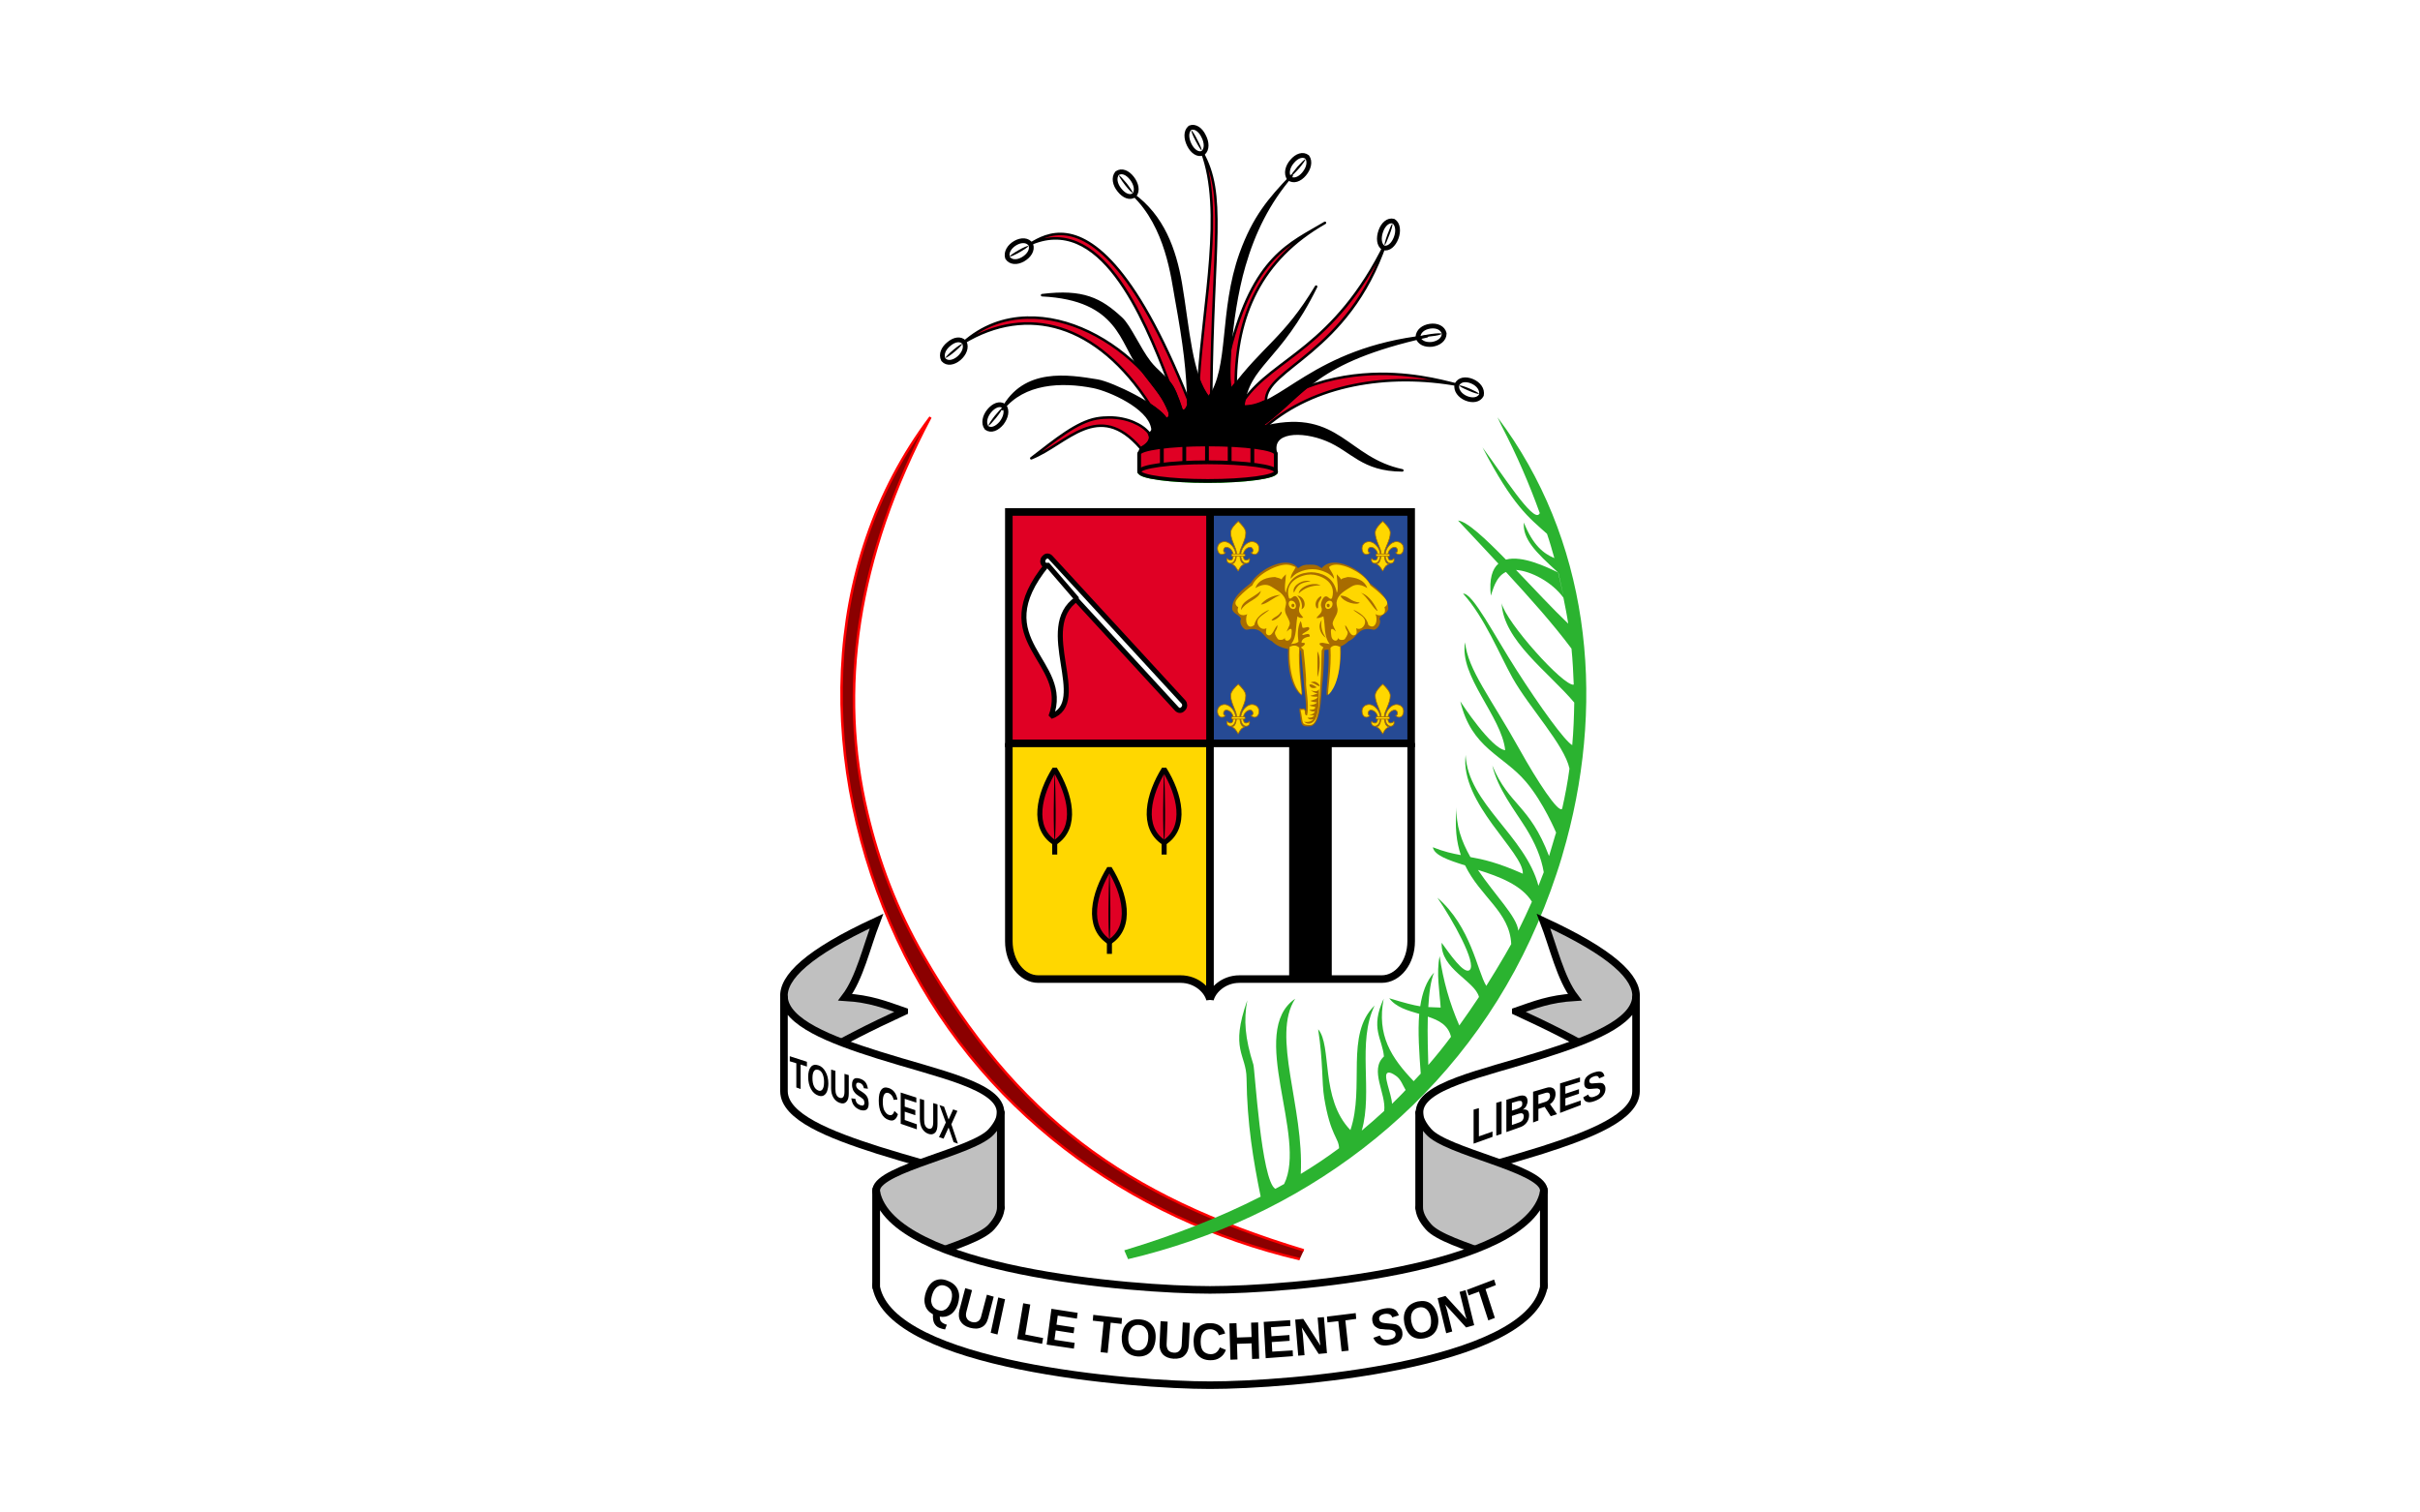 <svg enable-background="new 0 0 960 600" viewBox="0 0 960 600" xmlns="http://www.w3.org/2000/svg"><path d="m0 0h960v600h-960z" fill="#fff"/><ellipse cx="479.1" cy="187.1" rx="27.1" ry="3.7" style="fill:none;stroke:#0f0;stroke-width:1.5;stroke-linecap:round;stroke-linejoin:round;stroke-miterlimit:10.5"/><path d="m547.5 148.3c-9 .1-19.1 1.4-29.5 5.4-5.8 4.7-10.2 9.6-16.6 14.3-1.2 1.1-.2 1.2.9 1.1 18.8-16.3 47.9-21.6 76.6-16.3-3.2-.6-15.4-4.6-31.4-4.5zm2.2-51.9c-20.4 41.7-44.6 45.7-56.2 62.3-.2.8-.3 1.6-.4 2.5 3 .2 6-.7 9.1-2.2-.3-12.9 32.6-18.7 47.5-62.6zm-24.1-8c-13.9 8.3-28.3 13.2-37.8 50.9-.6 9-.3 15.5.7 15 .6-.8 1.1-1.5 1.7-2.2.2-26.8 9.8-49.1 35.4-63.7zm-48.8-28.1c8.7 23 .6 59.9-1.3 90.5 1.1 2.8 2.3 5.2 3.9 7.1.4-.5.7-1.1 1.1-1.7.6-59.9 6-79.1-3.7-95.9zm-55.9 32.5c-6.1-.1-10.5 3-12.8 4.3 28.2-13.2 45.4 28.1 55.5 54.4.5.6.9 1.2 1.3 1.8 1.7 2.8 3.7 9.2 3.7 9.2 1.3 1.4 2.4-.6 2.8-1.9 0-.8-.1-1.4-.1-2.2-21.7-54.2-39.1-65.4-50.4-65.6zm-13.5 33.2c-9 .2-17.8 3.3-25.3 10 25.5-15.4 53.1-7.8 74 24.5 3 2 5.5 4 6.4 5.7 1.6 0 1.8-1.6 1.4-3-2.3-5.7-3.9-7.3-10.4-15.7-12.4-13.1-29.6-22-46.1-21.5zm32.7 39.6c-1.6 0-3.3.1-5 .4-7.9 1.4-16.4 8.4-26 15.8 14.2-5.6 26.5-23.6 43.4-4 2.1-1.1 4.9-3.1 3.3-6-2.7-3.4-8.7-6.2-15.7-6.2z" fill="#e00024" stroke="#000" stroke-linecap="round" stroke-linejoin="round" stroke-miterlimit="10.5"/><path d="m472.1 50.7c-1.7 1.4-1.6 4.2-.3 6.8s3.5 4.1 5.4 3.2c1.7-1.4 1.6-4.2.2-6.8-1.2-2.5-3.4-4-5.3-3.2z" style="fill:#fff;stroke:#000;stroke-width:1.9;stroke-linecap:round;stroke-linejoin:round;stroke-miterlimit:10.5"/><path d="m472.6 51.7c-.1.3.6 2.2 1.7 4.2 1.1 2.1 2.1 3.7 2.4 3.8.1-.4-.6-2.2-1.7-4.2-1-2.1-2.1-3.7-2.4-3.8z"/><g transform="matrix(.867 -.498 .498 .867 767.613 45.63)"><path d="m-292.9-141.6c-2.1.8-3 3.5-2.5 6.3.4 2.8 2 4.9 4.1 4.6 2.1-.8 2.9-3.5 2.5-6.3s-1.9-4.8-4.1-4.6z" style="fill:#fff;stroke:#000;stroke-width:1.9;stroke-linecap:round;stroke-linejoin:round;stroke-miterlimit:10.5"/><path d="m-292.7-140.5c-.2.3-.1 2.2.2 4.5.3 2.2.8 4.1 1.1 4.3.2-.3.1-2.2-.2-4.5-.4-2.3-.8-4.1-1.1-4.3z"/></g><g transform="matrix(.867 -.498 .498 .867 767.613 45.63)"><path d="m-347.3-134.2c.1 2.2 2.2 3.6 5 3.6 2.7 0 5.2-1.2 5.6-3.5-.1-2.2-2.2-3.6-5-3.6-2.7 0-5.1 1.3-5.6 3.5z" style="fill:#fff;stroke:#000;stroke-width:1.9;stroke-linecap:round;stroke-linejoin:round;stroke-miterlimit:10.5"/><path d="m-346.3-134.2c.2.3 2 .5 4.2.5s4-.1 4.3-.4c-.2-.3-2-.5-4.2-.5s-4 .1-4.3.4z"/></g><g transform="matrix(.867 -.498 .498 .867 767.613 45.63)"><path d="m-389.5-111.8c.4 2.2 2.9 3.1 5.6 2.6s4.9-2.2 5-4.4c-.5-2.2-2.9-3-5.6-2.5-2.7.4-4.9 2-5 4.3z" style="fill:#fff;stroke:#000;stroke-width:1.9;stroke-linecap:round;stroke-linejoin:round;stroke-miterlimit:10.5"/><path d="m-388.4-112c.2.2 2.1.1 4.3-.3s4-.9 4.2-1.2c-.3-.2-2.1-.1-4.3.3s-4 .9-4.2 1.2z"/></g><g transform="matrix(.867 -.498 .498 .867 767.613 45.63)"><path d="m-388.1-79.8c.9 2 3.4 2.3 6.1 1.3 2.6-1.1 4.5-3.1 4.2-5.3-.9-2-3.4-2.3-6.1-1.3-2.6 1-4.5 3.1-4.2 5.3z" style="fill:#fff;stroke:#000;stroke-width:1.9;stroke-linecap:round;stroke-linejoin:round;stroke-miterlimit:10.5"/><path d="m-387-80.2c.3.2 2.1-.4 4.2-1.2s3.8-1.7 4-2.1c-.3-.2-2.1.4-4.2 1.2-2.2.9-3.9 1.8-4 2.1z"/></g><g transform="matrix(.867 -.498 .498 .867 767.613 45.63)"><path d="m-224.3-109.6c-.8-2-3.3-2.5-6-1.5-2.7.9-4.6 3-4.4 5.2.8 2 3.3 2.5 6 1.5s4.6-3 4.4-5.2z" style="fill:#fff;stroke:#000;stroke-width:1.9;stroke-linecap:round;stroke-linejoin:round;stroke-miterlimit:10.5"/><path d="m-225.3-109.2c-.3-.2-2.1.3-4.3 1-2.1.8-3.9 1.5-4 1.9.3.2 2.1-.3 4.2-1 2.2-.8 3.9-1.6 4.1-1.9z"/></g><g transform="matrix(.867 -.498 .498 .867 767.613 45.63)"><path d="m-207.3-70.5c-1.5-1.5-4.1-1-6.3.9s-3.4 4.4-2.4 6.3c1.5 1.5 4.1.9 6.3-.9s3.4-4.4 2.4-6.3z" style="fill:#fff;stroke:#000;stroke-width:1.9;stroke-linecap:round;stroke-linejoin:round;stroke-miterlimit:10.5"/><path d="m-208.2-69.8c-.3-.1-1.9 1.1-3.7 2.6s-3.2 2.9-3.2 3.2c.3.1 1.9-1.1 3.7-2.6 1.8-1.4 3.2-2.8 3.2-3.2z"/></g><path d="m572.9 132.3c-.5-2.2-2.9-3.3-5.6-2.9s-4.7 2-4.8 4.3c.5 2.2 2.9 3.2 5.6 2.9 2.7-.4 4.8-2 4.8-4.3z" style="fill:#fff;stroke:#000;stroke-width:1.9;stroke-linecap:round;stroke-linejoin:round;stroke-miterlimit:10.5"/><path d="m571.9 132.4c-.2-.3-2-.2-4.2.1-2.1.3-3.9.7-4.1 1 .3.3 2.1.2 4.2-.1 2.1-.2 3.9-.6 4.1-1z"/><g transform="matrix(.867 -.498 .498 .867 767.613 45.63)"><path d="m-211.4 6.7c1.5-1.7 1.2-4.4-.5-6.6s-4-3.1-5.9-1.8c-1.5 1.7-1.1 4.4.5 6.5 1.7 2.2 4.1 3.1 5.9 1.9z" style="fill:#fff;stroke:#000;stroke-width:1.9;stroke-linecap:round;stroke-linejoin:round;stroke-miterlimit:10.5"/><path d="m-212 5.8c.1-.4-.9-1.9-2.2-3.7-1.3-1.7-2.6-3.1-2.9-3-.1.4.9 1.9 2.2 3.6 1.3 1.8 2.6 3.1 2.9 3.1z"/></g><path d="m451.9 180h54.3c-2.6-9.2 10.2-9.6 20.1-5.5 10.2 4.2 14 12 30 12.1-22-4.6-25.3-23.8-53.5-17.5-1.2.2-2.7.2-1.3-1 16.2-12 19.8-24.7 64.6-34.7-45.4 5-57.9 28.7-72.9 28 1.8-17 14.2-17.8 28.9-47.7-12.4 20.7-20.8 23.7-33.4 40.7-2.2.9-1.2-28.1 4.9-49 3.8-13.1 9.5-24.9 18.8-35.7-9 9.4-15 16.5-20.2 30.8-8.3 23.2-3.9 45.4-12.6 57.4-7.2-8.6-8.2-27.9-11.2-45.5-2.3-13.4-7.1-26.7-18.9-35.2 13.4 12.7 15.6 33.3 17 40.9 3.5 19.3 4.6 28.7 5 42.6-.4 1.2-1.6 3.3-2.8 1.9 0 0-2-6.5-3.7-9.2-2.4-3.8-6.2-6.2-8.9-9.7-4.2-5.4-8-14.4-11.3-17.4-8.3-7.7-15.2-11.2-31.4-9.2 30.7 1.5 31.3 19.1 38.6 28.5 8 10.4 9.3 11.5 11.9 17.7.4 1.4.2 2.9-1.4 3-2.9-5.4-21.3-14.3-27.1-15.3-11.7-1.9-29.1-4.8-37.7 11.3 8.4-10.6 23.2-11.4 36.2-8.8 6.3 1.3 21.6 8 23.2 16.1.3 1.1-.1 1.9-1.3 2.4 1.6 2.8-1.2 4.9-3.3 6z" stroke="#000" stroke-linecap="round" stroke-linejoin="round" stroke-miterlimit="10.5"/><path d="m451.9 187.1v-7.1c0-2 12.1-3.7 27.1-3.7s27.1 1.6 27.1 3.7v7.3z" style="fill:#e00024;stroke:#000;stroke-width:1.5;stroke-linecap:round;stroke-linejoin:round;stroke-miterlimit:10.5"/><ellipse cx="479.1" cy="187.1" rx="27.1" ry="3.7" style="fill:#e00024;stroke:#000;stroke-width:1.5;stroke-linecap:round;stroke-linejoin:round;stroke-miterlimit:10.5"/><path d="m460.9 184.4v-7.1" fill="none" stroke="#000" stroke-linejoin="bevel" stroke-miterlimit="10.5" stroke-width="1.5"/><path d="m469.8 183.7v-7.1" fill="none" stroke="#000" stroke-linejoin="bevel" stroke-miterlimit="10.5" stroke-width="1.5"/><path d="m478.8 183.5v-7.1" fill="none" stroke="#000" stroke-linejoin="bevel" stroke-miterlimit="10.5" stroke-width="1.5"/><path d="m487.8 183.6v-7.1" fill="none" stroke="#000" stroke-linejoin="bevel" stroke-miterlimit="10.5" stroke-width="1.5"/><path d="m496.8 184.3v-7.1" fill="none" stroke="#000" stroke-linejoin="bevel" stroke-miterlimit="10.5" stroke-width="1.5"/><path d="m517.2 496c-71-21.5-114-52.7-151-117-10.6-18.4-17.6-37-22.2-56.5-11.5-48.6-4.5-101 25.1-157-44.5 59-44.6 139.5-13.1 207.2 31.4 67.7 92.4 111 159.6 126.8" fill="#8b0000" stroke="#f00" stroke-linejoin="bevel" stroke-miterlimit="10.5"/><path d="m594.1 165.6c36.1 47.9 42.9 110 27.3 167.9-1.2 4.5-2.5 8.9-4 13.3-2.9 8.8-6.4 17.5-10.3 25.9-31.4 67.7-92.4 111-159.6 126.8l-1.5-3.5c20.2-6.1 38-13.1 54.1-21.3-2.9-14.2-5.4-29-5.6-46.9-.1-9.7-6.7-11.2.3-31-1.5 7.9-.9 15.1 2.4 25.5.6 1.8 3.1 46 8.7 49.3 1.2-.6 2.4-1.3 3.5-1.9 9.3-18.6-14.6-60.6 4.4-73.5-9.6 14.7 3.6 43.1 2.2 69.5 5.3-3.2 10.4-6.6 15.2-10.2-.1-4.2-3.4-4.8-5.9-20-1-6.2-.4-14.3-2.4-27.2 5.6 6.4.7 27.5 12.8 40 5.8-17.2-2.2-37.9 9.6-49.4-7.1 14.6-.6 34.1-5.1 49.6 3-2.5 6-5.1 8.9-7.8.9-6.8-6-16.2-.1-21.6-.6-7.1-5.6-11.1-.1-22.9-2.8 14.5 3 23.4 11.9 32.7.9-1 1.9-2 2.8-3-.6-8.2-1.2-16.5-.6-23.7-4.5-1.3-9.2-2.6-11.9-6.2 6.2 1.9 9.7 2.8 12.3 3.2.8-5.3 2.4-10 5.5-13.4-1.3 3-2 8.1-2.3 13.7 1.5.1 2.9.1 4.9.2-.4-6.4-1.8-13.6-.4-20.4 1.4 9.7 4 18.8 7.8 27.5 2.6-3.6 5.2-7.4 7.8-11.3-1.6-6.4-15.3-11-14.8-21.5 3 4.1 8.8 12.7 11.1 10.8 3-2.5-6.8-20-12.8-28.7 13.4 11.6 15.8 29.1 19.4 35 2.5-3.9 4.9-8 7.4-12.2.8-1.5 1.7-2.9 2.5-4.4-.6-12.8-12.2-18.6-18.3-31.2-6.7-2.1-12.2-4-12.8-7.2 4.5 1.8 7.8 2.5 11.1 3.1-1.7-5.1-2.5-11.2-1.6-19-.5 7 1.9 13.6 5.4 19.8 5.1.9 10.9 2.2 20.8 6.6.4-8.5-25-28-22.7-47.1.9 19.3 23.6 31.9 28.9 51.9.7-1.8 1.4-3.6 2.1-5.4-1-5.9-3.4-11.5-7.1-17.5-4.7-7.5-11.1-15.5-13.3-24.8 6.7 16 14.7 15.4 22.5 35.9.1-.4.2-.7.3-1l2.2-7.4c.1-.3.2-.6.3-.9 0 0-5-12-12-20.2-9-10.6-21.6-13.2-26-31.9.5.9 12.3 18.8 17.8 19.4-1.4-13.4-18.4-29.4-15.9-42.8 1 10.8 10.3 22.2 21.6 42.5 6.8 12.2 15.5 25.6 16.9 23.5 1.2-5.3 2.2-10.6 2.9-15.9-2-9.4-15.9-24.1-22.6-36-4.9-8.7-11.1-24.1-19.6-33.4 3.8-.4 12.5 16.8 21.2 30.3 9.4 14.7 19.1 28.1 22.1 29.8.5-5.6.7-11.2.8-16.9-10.4-12.3-28.1-24.6-28.8-39.4 1.6 7.4 24.7 33.2 28.6 32.3-.2-4.7-.4-9.5-.9-14.3-7.4-9.9-16-19.5-26-30.4-4.2 1.9-5.3 7.7-6 9.4-.7-6.7.6-10.6 3-12.7-4.9-5.3-10.2-10.9-16-17.1 3.5.3 10.8 7.1 19 15.5 6.5-1.8 16.3 3 20.7 5.1l2 8.8v-.1s-1.9-8.6-1.9-8.6c-9.2-8.3-14.2-13.4-13.7-19.9 3.6 9 7.8 12.3 12.1 14.1-.9-3.2-1.8-6.4-2.9-9.6-.1-.1-.1-.1-.2-.2-6.9-6.2-13.3-10.8-25.4-34.1 7.9 10.6 20.1 29.9 22.5 26.4.1-.1.2-.2.2-.4-4.1-11.4-9.1-23-15.2-34.7-.5-1.1-1.2-2.5-1.5-3.2 0 .2.1.3.2.5 0-.2-.1-.3-.2-.5zm7.3 60.5c7.2 7.5 14.6 15.5 20.7 21.3-.5-3.4-1.2-6.8-1.9-10.3-4.4-6.1-12.8-10.6-18.8-11zm-15.1 119c6.9 10.2 15.5 18.6 16 24.1 1.9-3.8 3.7-7.7 5.4-11.5-4.1-6.6-13-10-21.4-12.6zm-19.9 58.2c-.2 7.5.1 15.2.2 19.2 3.1-3.6 6.1-7.3 9-11.2-1.1-4.7-4.9-6.6-9.2-8zm-15.6 22.2c-2.7.2 1.3 8.4 1.4 12.4 1.8-1.8 3.7-3.6 5.4-5.5-1.1-1.8-1.9-4.3-3.8-5.6-1.4-1-2.4-1.4-3-1.3z" fill="#2bb330"/><path d="m480 203.1h79.8v91.8h-79.8z" fill="#264a94" stroke="#000" stroke-miterlimit="10.5" stroke-width="3"/><path d="m510 223.2c-5.2 0-11.7 4.4-13.7 8-3.1 2.5-7.7 5.7-7.5 10.5.5 1.9 3 2.2 3.5 3.8-1 1.7 1.1 4.6 2.4 4.3 6.3-1.4 6.1 3.1 9.8 4.5 1.7 1.8 4 2.7 6.5 3.2-.6 13.8 4.6 18 5.4 18.4.7-1.1-1.1-10-.6-17.8h.3l1.3 14.5c.3 3.4.8 6 .7 9.3-.4.3-.1-1.2-1.4-.8-1 .2-1.3-.8-1.2.9.8 5.5.4 6.4 4.2 6.1 4.4-.4 4.3-11.9 4.8-16.4.6-4.5.9-13.8.9-13.8.5-.1 1.1-.2 1.6-.2.5 7.8-1.3 17.1-.6 18.2.8-.5 6-5.8 5.5-19.5 1.2-.5 2.2-1.2 3.1-2.1 3.7-1.4 3.5-5.9 9.8-4.5 1.3.3 3.5-2.6 2.4-4.3.5-1.6 2.9-1.9 3.5-3.8.2-4.8-4.4-8.1-7.5-10.5-2.8-5-14.2-11.5-18.9-5.8-1.8-1.3-2.6-1.4-4.7-1.4s-2.8.1-4.7 1.4c-1-1.5-2.8-2.2-4.9-2.2z" fill="#a86c00"/><path d="m510.2 224c-4.6.1-11.9 4.4-13.4 8.2-1.2.8-3.6 2.8-5.2 4.5-1.5 1.6-2.3 2.9-.4 4.2-1 2.6 1.6 3.9 3.6 2.7-1.2 2.3 0 6.7 2.8 4.3.5-3 3.6-5.1 5.9-6-.4.5-1 .8-1.5 1.2-1 .8-2 1.3-2.8 2.4-1.3 2.1 1.1 4.9 3.2 3.7-.1.8-.5 2.1.3 2.6 2 1.3 2.9-3 4.1-3.8-.2 2.9-2.3 2.1.1 5.5.7.6 2.6.4 2.8-.6-.3 1.8 2.4 1.8 2.6-.9.1-1.3.7-4.1-1.9-1.4 1.3-3.3 1.9-2.7.3-5.9-1.7-2.9-.6-3.6-.5-5.6-.4-3.5-3.5-4.8-5.9-6.4-2.1-1.3-4.3-.6-6.3.6 1.2-3.4 4.8-4.3 7.8-4.4.7.3 2.1.4 2.6 1 .3-.9 1.2-1.4 1.7-2.1.1 1.6-.9 6.1 0 7.3.9-5 4.2-7.5 8.7-8 .4 0 .9-.1 1.4-.1s.9.1 1.4.1c4.4.6 7.8 3 8.7 8 .9-1.2-.1-5.7 0-7.3.5.7 1.3 1.2 1.7 2.1.4-.6 1.8-.7 2.6-1 3 .1 6.6 1 7.8 4.4-1.9-1.2-4.2-1.9-6.3-.6-2.4 1.6-5.5 2.9-5.9 6.4 0 2 1.2 2.7-.5 5.6-1.7 3.2-1.1 2.6.3 5.9-2.6-2.7-2 .2-1.9 1.4.2 2.7 2.9 2.7 2.6.9.2 1.1 2.2 1.2 2.8.6 2.4-3.5.3-2.6.1-5.5 1.2.8 2 5.1 4.1 3.8.8-.6.4-1.8.3-2.6 2 1.2 4.4-1.6 3.2-3.7-.7-1.2-1.8-1.6-2.8-2.4-.5-.4-1.1-.6-1.5-1.2 2.3 1 5.4 3 5.9 6 2.8 2.3 4-2.1 2.8-4.3 2.1 1.3 4.6 0 3.6-2.7 1.9-1.3 1.1-2.6-.4-4.2-1.6-1.7-4-3.6-5.2-4.5-1.5-3.8-8.8-8.1-13.4-8.2-1.3 0-2.4.3-3 1 .6 1.6 2 2.8 2 4.6-.9-1.1-1.9-2-3.1-2.5-1.9-.9-3.7-1.3-5.5-1.3s-3.6.4-5.5 1.3c-1.2.5-2.2 1.5-3.1 2.5 0-1.8 1.3-3 2-4.6-1.5-.7-2.6-1-3.8-1zm9.7 3.9c-3.2 0-10.6 2.4-8.6 9.3.8 1 1.5-1 2.6-.7 1 .2 2.1 3 1.7 4-.8 2.3.1 2.8 1.4 4.5-.9.3-1.6.1-2.3-.5-.8 3.7-.1 8-2.5 11 1.1-.2 2-.2 2.9-.9-.4-2.8-.4-5.6.8-8.2.6.8.5 1.9.8 2.6.8.4 2.7-1 2.7.4 0 1-4.1 2.3-2.4 2.5 1-.2 2.6-1.1 2.6.6-1.3.2-3.3.7-3.3 2.5.5 0 1.1-.1 1.4.3-.2.8-1 1.1-1.6 1.5.2.2.6.7 1 1 0 0 1.2 10.9 1 12.8s1.4 9.3.4 13.2c-.9.1-.9-1.1-.9-1.9-.4-.7-1.3-.1-1.7-.3 1.2 5.2 0 6 3.8 6 3.9 0 3.7-11.5 4.1-16.7.3-4.4.4-8.6.5-12.9.4-.4.5-1.1.7-1.2-.6-.5-1.4-.7-1.6-1.5.4-.3 1-.3 1.4-.3l2.7.5c-2.4-3-1.7-7.3-2.5-11-1 .4-2 .9-2.8.6 1.3-1.6 2.8-2.2 1.9-4.5-.4-1 .6-3.8 1.7-4 1.1-.3 1.8 1.7 2.6.7 2.1-6.9-5.3-9.4-8.5-9.4zm-.8 2.5c.2 0 .5 0 .8.1-3.8.8-5 1.1-6.6 4.6-.9-2.1 2.1-4.9 5.8-4.7zm2.7 1.3c.7 0 1.4.2 2.1.5-3.6 0-6.4 1-8.7 3.2.1-1.9 3.5-3.9 6.6-3.7zm-21.6 2.7c-.9 3.6-5.6 3.8-7.9 7.6.1-3.7 4.3-4.4 7.9-7.6zm39.2.6c.1 0 .2 0 .3.1 2.4.7 4.7 2.8 6.8 7.2-1 .3-4.6-6.4-6.8-7.2-.1-.1-.2-.1-.3-.1zm-31.3 1c-2.8.8-5.7 3.8-7.9 3.8 1.2-1.7 4.6-3.8 7.9-3.8zm23.6.3c3.4-.1 3.7 2.4 7.7 2.7-.9 1.3-6.5 0-7.7-2.7zm-17.1 0c2.6 0 4.2 4.3 1.7 5.4.6-2-.4-4.3-1.7-5.4zm9.4.2c.1.1.2.3.2.5-.5 1.2-1.3 1.6-1.3 3.1 0 .5.1 1.5-.5 1.2-1.3-1.8.1-4.1 1.6-4.8zm-11.7 1.8c-.5 0-.9.2-1 .7-.3.7.1 1.8.8 2.3.8.5 1.6.4 1.9-.4.3-.7-.1-1.8-.8-2.3-.3-.2-.6-.3-.9-.3zm15.1 0c-.3 0-.6.1-.8.3-.8.5-1.1 1.6-.8 2.3s1.1.9 1.9.4c.8-.5 1.1-1.6.8-2.3-.2-.5-.6-.7-1.1-.7zm-14.5 1.2c.3 0 .6.3.6.7 0 .4-.3.7-.6.7-.3 0-.6-.3-.6-.7 0-.4.3-.7.6-.7zm14 0c.3 0 .6.3.6.7 0 .4-.3.7-.6.7-.3 0-.6-.3-.6-.7-.1-.4.2-.7.6-.7zm-18.7 3.1c1.2.7-2.5 4-3.8 3.5.9-1.5 2.7-1.4 3.8-3.5zm16.1 3.4c-.5 2.6.2 5 1.7 7-2.1-1.2-3.5-4.6-1.7-7zm-10.8 10.1c-.6 0-1.3.2-1.9.5-.6 13.8 4 18.5 4.7 18.9.3-.5-1.5-10.8-.9-18.6-.7-.6-1.3-.8-1.9-.8zm16.2 0c-.6 0-1.3.2-1.9.9.5 7.8-1.3 18.1-.9 18.6.8-.5 5.3-5.1 4.7-19-.7-.3-1.3-.5-1.9-.5zm-7.1 2.3c1.9 2.9.4 9.8 0 10.1zm-1.3 12c.2 0 .3 0 .5.1 1.2.3 2.4 2.1 1.2 1.6-1-.4-2.1-1.4-3.1-1.3.3-.3.9-.4 1.4-.4zm-1.3 1.1c.8 0 2 .9 2.4 1.2-1.2.4-2.5.5-3-.9.1-.3.4-.3.6-.3zm3.2 1.9c0 2.3.2 8.5-1.3 11.7-.8 1.7-2.8 2.8-4.6 1.2 1.8.4 3.4-.4 3.7-1-.5.2-1.8.3-2.3-.6.9.1 2.1 0 2.6-.9-.6-.1-1.4-.1-1.9-.3 1-.1 1.8-.2 2.2-1.3-.7.1-1.7 0-2.2-.6.8-.1 2.3.1 2.4-1.1-.4-.2-2-.3-2.3-.7.7-.2 2.6-.3 2.9-1.2-.6 0-2.1-.2-2.6-.6.9-.3 2.8-.6 2.9-1.6-.6 0-2.3 0-2.9-.4.7-.1 2.4-.7 3.1-1-.9.2-2.1-.6-2.9-1.1 1.2.3 2.6.7 3.2-.5z" fill="#ffd700"/><path d="m400.2 203.1h79.8v91.8h-79.8z" fill="#e00024" stroke="#000" stroke-miterlimit="10.5" stroke-width="3"/><path d="m400.2 294.9v78.5c0 8.3 5.2 15 11.7 15h56.4c6.5 0 10.9 4.6 11.7 8.1v-101.6z" fill="#ffd700" stroke="#000" stroke-linejoin="bevel" stroke-miterlimit="10.5" stroke-width="3"/><path d="m559.8 294.9v78.5c0 8.3-5.2 15-11.7 15h-56.4c-6.5 0-10.9 4.6-11.7 8.1v-101.6z" fill="#fff" stroke="#000" stroke-linejoin="bevel" stroke-miterlimit="10.5" stroke-width="3"/><g fill="#ffd700" stroke="#a86c00" stroke-linejoin="round" stroke-miterlimit="1.292" stroke-width=".923" transform="matrix(.323 0 0 .323 305.26 20.372)"><path d="m558.9 602.2c-4.2 0-8.7 2.6-8.7 8.4.1 6.6 5.5 9.7 9.8 5-1.6 0-2.4-1-2.4-2.7 0-1.6 1.2-3.9 3.4-3.9 4.3 0 8.5 4.7 8.5 9.8 0 2.6-.5 6.1-3.2 6.1-1.3 0-3.2-.5-4.2-2.2-1.2 3.6 1 6.1 4 6.1 4 0 6.6-4.7 6.6-10.1.1-8.1-7-16.5-13.8-16.5zm33.6 0c4.2 0 8.7 2.6 8.7 8.4-.1 6.6-5.5 9.7-9.8 5 1.6 0 2.4-1 2.4-2.7 0-1.6-1.2-3.9-3.4-3.9-4.3 0-8.5 4.7-8.5 9.8 0 2.6.5 6.1 3.2 6.1 1.3 0 3.2-.5 4.2-2.2 1.2 3.6-1 6.1-4 6.1-4 0-6.6-4.7-6.6-10.1-.1-8.1 7-16.5 13.8-16.5zm-16.8-25c-3.9 3.5-9.3 9.1-9.3 13.9.1 9.6 7.3 19.5 7.2 25.6-.1 7.3-1.9 12.7-6 12.7 4.1 2.5 4.1 2.5 8 8.8 3.6-6.4 3.6-6.4 7.9-8.6-4.2-.2-5.9-5.6-5.9-13 0-6 7.4-15.8 7.3-25.5 0-4.8-5.6-10.4-9.2-13.9z"/><path d="m568.6 617.3c-1.5-.1-1.7 2.8 0 2.8h14.2c1.8.1 1.6-2.9 0-2.8-7-.1-7-.1-14.2 0z"/></g><g fill="#ffd700" stroke="#a86c00" stroke-linejoin="round" stroke-miterlimit="1.292" stroke-width=".923" transform="matrix(.323 0 0 .323 305.26 20.372)"><path d="m736.4 802.2c-4.2 0-8.7 2.6-8.7 8.4.1 6.6 5.5 9.7 9.8 5-1.6 0-2.4-1-2.4-2.7 0-1.6 1.2-3.9 3.4-3.9 4.3 0 8.5 4.7 8.5 9.8 0 2.6-.5 6.1-3.2 6.1-1.3 0-3.2-.5-4.2-2.2-1.2 3.6 1 6.1 4 6.1 4 0 6.6-4.7 6.6-10.1.1-8.1-7-16.5-13.8-16.5zm33.6 0c4.2 0 8.7 2.6 8.7 8.4-.1 6.6-5.5 9.7-9.8 5 1.6 0 2.4-1 2.4-2.7 0-1.6-1.2-3.9-3.4-3.9-4.3 0-8.5 4.7-8.5 9.8 0 2.6.5 6.1 3.2 6.1 1.3 0 3.2-.5 4.2-2.2 1.1 3.6-1 6.1-4 6.1-4 0-6.6-4.7-6.6-10.1-.1-8.1 7-16.5 13.8-16.5zm-16.8-25c-3.9 3.5-9.3 9.1-9.3 13.9.1 9.6 7.3 19.5 7.2 25.6-.1 7.3-1.9 12.7-6 12.7 4.1 2.5 4.1 2.5 8 8.8 3.6-6.4 3.6-6.4 7.9-8.6-4.2-.2-5.9-5.6-5.9-13 0-6 7.4-15.8 7.3-25.5 0-4.8-5.6-10.5-9.2-13.9z"/><path d="m746.1 817.3c-1.5-.1-1.7 2.8 0 2.8h14.2c1.8.1 1.6-2.9 0-2.8-7-.1-7-.1-14.2 0z"/></g><path d="m414.1 221.4.3-.3c.6-.7 1.6-.7 2.3 0l52.8 57.4c.6.7.6 1.8 0 2.5l-.3.3c-.6.7-1.6.7-2.3 0l-52.8-57.4c-.6-.7-.6-1.8 0-2.5z" fill="#fff" stroke="#000" stroke-linejoin="bevel" stroke-miterlimit="10.5" stroke-width="2"/><path d="m415.4 223.9c-25.1 30.7 9.9 38.1 1.5 60.3 15.9-5.6-6.4-35.3 10.3-46.6z" fill="#fff" stroke="#000" stroke-linejoin="bevel" stroke-miterlimit="10.5" stroke-width="2"/><path d="m418.4 305.1c-6.2 9.9-9.4 23.2 0 29.2 9.4-6 6.1-19.3 0-29.2z" fill="#e00024" stroke="#000" stroke-linejoin="bevel" stroke-miterlimit="10.5" stroke-width="2"/><path d="m418.4 334.3v4.7" fill="#f00" stroke="#000" stroke-linejoin="bevel" stroke-miterlimit="10.5" stroke-width="2"/><path d="m418.4 305c-.4 10-.6 23.4 0 29.5.6-6.1.4-19.5 0-29.5z"/><path d="m461.8 305.1c-6.2 9.9-9.4 23.2 0 29.2 9.4-6 6.2-19.3 0-29.2z" fill="#e00024" stroke="#000" stroke-linejoin="bevel" stroke-miterlimit="10.5" stroke-width="2"/><path d="m461.8 334.3v4.7" fill="none" stroke="#000" stroke-linejoin="bevel" stroke-miterlimit="10.5" stroke-width="2"/><path d="m461.8 334.5c-.6-6.1-.4-19.5 0-29.5.4 10 .6 23.4 0 29.5z"/><path d="m440.1 344.5c-6.2 9.9-9.4 23.2 0 29.2 9.4-6 6.2-19.3 0-29.2z" fill="#e00024" stroke="#000" stroke-linejoin="bevel" stroke-miterlimit="10.5" stroke-width="2"/><path d="m440.1 373.7v4.7" fill="#f00" stroke="#000" stroke-linejoin="bevel" stroke-miterlimit="10.5" stroke-width="2"/><path d="m440.1 344.3c-.4 10-.6 23.4 0 29.5.6-6 .4-19.4 0-29.5z"/><path d="m511.4 294.9h16.9v93.5h-16.9z"/><g stroke-linecap="round"><path d="m358.7 401.2c-26.9 12.4-47.8 24-47.7 31.7v-37.3c-.5-7.8 9.2-17.5 36.7-30.2-4 10.4-6.7 22.7-12.4 30.2 10 .6 15.9 3 23.4 5.6z" fill="#c0c0c0" stroke="#000" stroke-miterlimit="10.5" stroke-width="3"/><path d="m311 432.9c.1 10.2 18 17.2 37.4 23.4 23.7 7.5 48.7 12.2 48.5 22.9v-37.8c.2-10.7-24.8-15.4-48.5-22.9-19.1-6-36.7-12.9-37.4-22.9z" fill="#fff" stroke="#000" stroke-linejoin="round" stroke-miterlimit="10.5" stroke-width="3"/><path d="m397 479.2c-.1 2.2-1.2 4.7-3.7 7.5-7 8-44.3 14.4-45.7 22.9v-37.8c1.4-8.4 38.7-14.9 45.7-22.9 2.5-2.8 3.6-5.3 3.7-7.5z" fill="#c0c0c0" stroke="#000" stroke-linejoin="round" stroke-miterlimit="10.5" stroke-width="3"/><path d="m347.6 471.8c-.1.3-.1.7 0 1.1" fill="#fff" stroke="#000" stroke-linejoin="round" stroke-miterlimit="10.5" stroke-width="3"/><path d="m347.6 509.6c-.1.3-.1.7 0 1.1" fill="#fff" stroke="#000" stroke-linejoin="round" stroke-miterlimit="10.5" stroke-width="3"/><path d="m397 441.4c0-.1 0-.1 0 0" fill="#fff" stroke="#000" stroke-linejoin="round" stroke-miterlimit="10.5" stroke-width="3"/><path d="m397 479.1s0 .1 0 0" fill="#fff" stroke="#000" stroke-linejoin="round" stroke-miterlimit="10.5" stroke-width="3"/><path d="m601.3 401.2c26.9 12.4 47.8 24 47.7 31.7v-37.3c.5-7.8-9.2-17.5-36.7-30.2 4 10.4 6.7 22.7 12.4 30.2-10 .6-15.9 3-23.4 5.6z" fill="#c0c0c0" stroke="#000" stroke-miterlimit="10.5" stroke-width="3"/><path d="m649 432.9c-.1 10.2-18 17.2-37.4 23.4-23.7 7.5-48.7 12.2-48.5 22.9v-37.8c-.2-10.7 24.8-15.4 48.5-22.9 19.1-6 36.7-12.9 37.4-22.9z" fill="#fff" stroke="#000" stroke-linejoin="round" stroke-miterlimit="10.5" stroke-width="3"/><path d="m563 479.2c.1 2.2 1.2 4.7 3.7 7.5 7 8 44.3 14.4 45.7 22.9v-37.8c-1.4-8.4-38.7-14.9-45.7-22.9-2.5-2.8-3.6-5.3-3.7-7.5z" fill="#c0c0c0" stroke="#000" stroke-linejoin="round" stroke-miterlimit="10.5" stroke-width="3"/><path d="m612.4 471.8c.1.3.1.7 0 1.1" fill="#fff" stroke="#000" stroke-linejoin="round" stroke-miterlimit="10.5" stroke-width="3"/><path d="m612.4 509.6c.1.3.1.7 0 1.1" fill="#fff" stroke="#000" stroke-linejoin="round" stroke-miterlimit="10.5" stroke-width="3"/><path d="m563 441.4c0-.1 0-.1 0 0" fill="#fff" stroke="#000" stroke-linejoin="round" stroke-miterlimit="10.5" stroke-width="3"/><path d="m563 479.1s0 .1 0 0" fill="#fff" stroke="#000" stroke-linejoin="round" stroke-miterlimit="10.5" stroke-width="3"/><path d="m347.6 472.8v37.8c6.2 31.2 101.6 38.9 132.4 38.9s126.1-7.6 132.4-38.9v-37.8c-6.2 31.2-101.6 38.9-132.4 38.9s-126.1-7.7-132.4-38.9z" fill="#fff" stroke="#000" stroke-linejoin="round" stroke-miterlimit="10.5" stroke-width="3"/></g><path d="m589.3 511.4 3.7 11.4-2.6 1-3.7-11.4-4.1 1.5-.7-2.2 10.8-4.1.7 2.2zm-7.7 15.2-8.3-9.1c.4 1 .6 1.8.8 2.5l2 8.2-2.4.7-3.4-13.9 3.1-.9 8.4 9.2c-.4-1-.6-1.9-.8-2.7l-2-8.1 2.4-.7 3.4 13.9zm-11.2-4.4c.3 1.5.2 2.8-.1 4s-.9 2.3-1.8 3.1-2 1.3-3.4 1.6c-2.1.4-3.8.1-5.2-.9-1.4-1.1-2.3-2.7-2.8-5-.4-2.3-.2-4.2.8-5.7.9-1.5 2.4-2.5 4.5-3 2.1-.4 3.8-.2 5.2.9 1.4 1.2 2.3 2.8 2.8 5zm-2.8.6c-.3-1.5-.8-2.6-1.7-3.4-.8-.7-1.9-1-3.1-.7s-2.1.9-2.6 1.9-.6 2.3-.3 3.8.9 2.7 1.7 3.4c.9.7 1.9 1 3.1.7s2.1-.9 2.6-1.9c.4-.9.5-2.2.3-3.8zm-11.3 5.6c.2 1.4-.1 2.5-1 3.4-.8.9-2.2 1.5-4.1 1.8-1.7.3-3.1.2-4.1-.3-1.1-.5-1.8-1.4-2.3-2.6l2.6-.9c.3.7.7 1.2 1.3 1.5.6.2 1.3.3 2.3.1 1.9-.3 2.8-1.1 2.6-2.4-.1-.4-.2-.7-.5-.9s-.6-.4-1-.5-1.2-.2-2.4-.2c-1-.1-1.7-.2-2.2-.2-.4-.1-.8-.2-1.1-.4s-.6-.4-.9-.6-.5-.6-.7-.9c-.2-.4-.3-.8-.4-1.3-.2-1.3.1-2.3.9-3.2.8-.8 2.1-1.4 3.8-1.7 1.6-.3 2.9-.2 3.8.2s1.6 1.2 2 2.5l-2.6.8c-.2-.6-.6-1-1-1.2-.5-.2-1.1-.3-1.9-.2-1.7.3-2.4 1-2.3 2.1.1.4.2.7.4.9s.5.4.9.5 1.1.2 2.2.3c1.3.1 2.3.2 2.8.3.6.1 1.1.4 1.4.6.4.3.7.6.9 1 .4.4.5.9.6 1.5zm-22.6-4.6 1.3 12-2.8.3-1.3-12-4.3.5-.2-2.3 11.4-1.4.2 2.3zm-10.6 13.3-6.7-10.5c.2 1.1.3 1.9.4 2.6l.7 8.4-2.5.2-1.2-14.3 3.2-.3 6.8 10.6c-.2-1-.3-1.9-.4-2.8l-.7-8.3 2.5-.2 1.2 14.3zm-21 1.7-.8-14.4 10.5-.7.1 2.3-7.7.5.2 3.6 7.1-.5.1 2.3-7.1.5.2 3.8 8.1-.5.1 2.3zm-5.4.3-.2-6.2-5.8.2.2 6.2-2.8.1-.4-14.4 2.8-.1.2 5.7 5.8-.2-.2-5.7 2.8-.1.4 14.4zm-16.4-1.9c1.7 0 2.9-.9 3.6-2.7l2.4 1c-.5 1.4-1.3 2.4-2.4 3.1-1 .7-2.2 1-3.7 1-2.2 0-3.8-.7-5-2s-1.7-3.2-1.7-5.5c0-2.4.6-4.2 1.8-5.4 1.1-1.2 2.8-1.9 4.9-1.8 1.6 0 2.8.4 3.8 1.1s1.7 1.7 2 3l-2.5.7c-.2-.7-.6-1.3-1.2-1.7s-1.3-.7-2.1-.7c-1.3 0-2.2.4-2.9 1.2s-1 2.1-1 3.7c0 1.7.3 2.9 1 3.8.7.7 1.7 1.2 3 1.2zm-14.8 1.8c-1.8-.1-3.2-.7-4.2-1.7-.9-1-1.4-2.4-1.3-4.2l.4-9 2.8.2-.4 8.7c-.1 1.1.2 2 .6 2.6.5.6 1.2.9 2.2 1s1.8-.2 2.3-.8c.6-.6.9-1.5.9-2.6l.4-8.6 2.8.2-.4 8.8c-.1 1.8-.7 3.2-1.8 4.2-.9.9-2.4 1.3-4.3 1.2zm-7.1-7.8c-.1 1.5-.5 2.8-1.1 3.9s-1.5 1.9-2.5 2.4c-1.1.5-2.3.7-3.6.6-2.1-.2-3.7-1-4.8-2.4s-1.5-3.3-1.4-5.6c.2-2.3.9-4 2.2-5.2s3-1.7 5.1-1.5 3.7 1 4.8 2.4c1 1.2 1.5 3.1 1.3 5.4zm-2.9-.3c.1-1.5-.1-2.8-.8-3.7-.6-.9-1.5-1.5-2.8-1.6-1.2-.1-2.2.2-3 1.1-.7.8-1.2 2-1.3 3.6s.1 2.8.8 3.8c.6 1 1.6 1.5 2.8 1.6s2.2-.3 3-1.1 1.2-2.1 1.3-3.7zm-14.9-6.2-1.2 12-2.8-.3 1.2-12-4.3-.5.2-2.3 11.4 1.3-.2 2.3zm-25.4 8.7 1.9-14.2 10.4 1.6-.3 2.3-7.6-1.2-.5 3.6 7.1 1.1-.3 2.3-7.1-1.1-.5 3.7 8 1.2-.3 2.3zm-11.7-2.2 2.4-14.2 2.8.5-2 11.9 7.1 1.4-.4 2.3zm-10.5-2.5 3-14 2.7.7-3 14zm-8.3-2c-1.8-.5-3-1.4-3.7-2.6s-.8-2.7-.4-4.4l2.3-8.7 2.7.8-2.2 8.4c-.3 1.1-.3 2 .1 2.7.3.7 1 1.2 1.9 1.5 1 .3 1.8.2 2.5-.2s1.2-1.2 1.4-2.3l2.2-8.3 2.7.8-2.2 8.5c-.5 1.8-1.3 3-2.6 3.6-1.3.7-2.8.7-4.7.2zm-4.8-9.1c-.7 1.8-1.6 3.1-2.9 3.9-1.2.8-2.7 1.1-4.2.8 0 .7.1 1.3.3 1.7.3.4.7.8 1.4 1.1.3.2.7.3 1.1.4l-.7 1.9c-.8-.1-1.6-.4-2.2-.6-1-.4-1.6-1-2.1-1.9-.4-.8-.6-2-.5-3.5-1.6-.9-2.7-2.1-3.1-3.7-.5-1.6-.3-3.4.4-5.4.8-2.1 2-3.6 3.5-4.3 1.6-.7 3.3-.7 5.3.2 2 .8 3.3 2.1 3.9 3.8.6 1.5.5 3.4-.2 5.6zm-2.7-1.2c.5-1.4.6-2.7.3-3.8s-1.1-1.9-2.2-2.4c-1.2-.5-2.2-.5-3.2.1-.9.5-1.7 1.5-2.2 3s-.7 2.8-.3 3.9c.3 1.1 1.1 1.9 2.2 2.4 1.2.5 2.2.5 3.1-.1 1-.5 1.7-1.6 2.3-3.1z"/><path d="m378.3 453.1-2-5.8-2 4.4-1.8-.6 2.7-5.8-2.5-6.9 1.8.6 1.8 5.1 1.8-4 1.7.6-2.4 5.3 2.6 7.7zm-10-3.3c-1.1-.4-1.9-1.1-2.5-2.1s-.9-2.4-.9-3.9v-7.9l1.7.5v7.7c0 1 .1 1.8.4 2.4s.7 1 1.3 1.2 1 .1 1.4-.3c.3-.4.5-1.2.5-2.2v-7.6l1.7.5v7.8c0 1.6-.3 2.8-.9 3.4-.7.7-1.6.9-2.7.5zm-11-4v-12.4l6.2 2v2l-4.6-1.5v3.1l4.2 1.4v2l-4.2-1.4v3.3l4.8 1.7v2zm-4.6-3.5c1 .3 1.7-.2 2.1-1.6l1.4 1.3c-.3 1.1-.8 1.8-1.4 2.2s-1.3.4-2.2.1c-1.3-.4-2.3-1.3-3-2.7s-1-3-1-5 .3-3.4 1-4.3 1.6-1.1 2.9-.7c.9.3 1.7.8 2.3 1.6s1 1.8 1.2 3l-1.5.1c-.1-.7-.4-1.2-.7-1.7-.4-.5-.8-.8-1.3-1-.7-.2-1.3-.1-1.7.5s-.6 1.6-.6 3 .2 2.6.6 3.4c.6 1 1.1 1.6 1.9 1.8zm-8.1-4.5c0 1.2-.3 2-.9 2.4s-1.4.4-2.5.1c-1-.4-1.8-.9-2.4-1.7-.6-.7-.9-1.7-1.1-2.9l1.6.2c.1.7.3 1.2.6 1.6s.8.7 1.3.9c1.2.4 1.7.1 1.7-1 0-.3-.1-.6-.2-.9s-.3-.5-.6-.7c-.2-.2-.7-.6-1.4-1-.6-.4-1-.7-1.2-.9s-.4-.4-.6-.7c-.2-.2-.3-.5-.5-.8-.1-.3-.2-.6-.3-1s-.1-.7-.1-1.2c0-1.1.3-1.8.8-2.2s1.3-.4 2.3-.1 1.7.8 2.2 1.4.8 1.5 1 2.6l-1.6-.2c-.1-.5-.3-1-.5-1.3-.3-.3-.6-.6-1.1-.8-1-.3-1.5 0-1.5.9 0 .3.1.6.2.8s.3.5.5.7.6.5 1.3.9c.8.5 1.3.9 1.6 1.2s.6.6.8 1c.2.3.3.7.4 1.1.1.7.2 1.1.2 1.6zm-11.5-.3c-1.1-.4-1.9-1.1-2.5-2.1s-.9-2.2-.9-3.7v-7.4l1.7.5v7.2c0 .9.1 1.7.4 2.3s.7 1 1.3 1.2 1 .1 1.4-.3c.3-.4.5-1.1.5-2v-7.2l1.7.5v7.3c0 1.5-.3 2.6-.9 3.2-.7.8-1.6.9-2.7.5zm-4.5-7.7c0 1.2-.2 2.2-.5 3.1-.3.8-.8 1.4-1.4 1.7s-1.3.3-2.1 0c-1.2-.4-2.2-1.3-2.9-2.6s-1.1-2.9-1.1-4.8.4-3.2 1.1-4 1.7-1 2.9-.6c1.3.4 2.2 1.3 2.9 2.6.7 1.2 1.1 2.8 1.1 4.6zm-1.7-.6c0-1.3-.2-2.3-.6-3.2s-1-1.4-1.7-1.6-1.3-.1-1.7.5-.6 1.5-.6 2.8.2 2.4.6 3.2c.4.9 1 1.4 1.7 1.7s1.3.1 1.7-.5.6-1.5.6-2.9zm-9.3-6.9v9.7l-1.7-.6v-9.6l-2.6-.8v-2l6.8 2.2v1.9z"/><path d="m106.3 47.8c0 1-.4 2-1.1 2.8s-1.8 1.5-3.2 2c-1.3.5-2.3.6-3.1.3-.7-.2-1.2-.8-1.4-1.8l2-1.1c.1.5.4.9.8 1s1 .1 1.7-.2c1.5-.5 2.2-1.3 2.2-2.2 0-.3-.1-.5-.3-.7-.2-.1-.4-.2-.7-.3-.3 0-.9 0-1.8.1-.8.1-1.3.1-1.6.1s-.6-.1-.8-.2-.4-.2-.6-.4-.3-.4-.4-.7-.1-.6-.1-1c0-1 .3-1.9 1-2.6s1.7-1.3 3-1.7 2.2-.5 2.8-.2c.6.2 1 .8 1.2 1.7l-2.1.9c-.1-.4-.3-.7-.6-.9-.3-.1-.8-.1-1.4.1-1.3.4-1.9 1-1.9 1.9 0 .3.1.5.2.6s.3.2.6.3c.3 0 .8 0 1.6-.1 1-.1 1.7-.1 2.1-.1s.8.2 1 .3c.2.2.4.4.6.7.3.6.3 1 .3 1.4zm-18 9.5v-11.7l7.9-2.4v1.8l-5.8 1.8v2.9l5.4-1.8v1.8l-5.4 1.8v3l6.1-2.1v1.8zm-3.7 1.3-2.4-3.7-2.5.8v4.6l-2.1.8v-12.2l5.1-1.5c1.2-.4 2.1-.3 2.8.1s1 1.2 1 2.3c0 .8-.2 1.6-.6 2.3s-.9 1.3-1.6 1.7l2.8 4zm-.3-8.1c0-1.1-.6-1.5-1.9-1.1l-2.7.8v3.6l2.8-.9c.6-.2 1-.5 1.3-.9s.6-1 .5-1.5zm-8.3 7.7c0 1.1-.3 2.1-1 3s-1.6 1.5-2.9 1.9l-5.1 1.8v-12.8l4.6-1.4c1.2-.4 2.2-.4 2.8-.1s1 1 1 2c0 .7-.2 1.3-.5 1.9s-.8 1.1-1.4 1.5c.8-.2 1.4 0 1.9.3.4.4.6 1 .6 1.9zm-2.7-4.5c0-.6-.1-.9-.4-1.1-.3-.1-.7-.1-1.3 0l-2.4.7v3.1l2.4-.8c.6-.2 1-.5 1.3-.8.3-.2.4-.6.4-1.1zm.6 5c0-1.2-.7-1.5-2-1.1l-2.7.9v3.6l2.8-1c.7-.2 1.2-.6 1.5-1 .2-.3.4-.8.4-1.4zm-10.9 7.6v-13l2.1-.6v12.9zm-9 3.2v-13.5l2.1-.6v11.2l5.4-1.9v2.1z" transform="translate(530.57 384.19)"/><g fill="#ffd700" stroke="#a86c00" stroke-linejoin="round" stroke-miterlimit="1.292" stroke-width=".923" transform="matrix(.323 0 0 .323 305.26 20.372)"><path d="m736.4 602.2c-4.2 0-8.7 2.6-8.7 8.4.1 6.6 5.5 9.7 9.8 5-1.6 0-2.4-1-2.4-2.7 0-1.6 1.2-3.9 3.4-3.9 4.3 0 8.5 4.7 8.5 9.8 0 2.6-.5 6.1-3.2 6.1-1.3 0-3.2-.5-4.2-2.2-1.2 3.6 1 6.1 4 6.1 4 0 6.6-4.7 6.6-10.1.1-8.1-7-16.5-13.8-16.5zm33.6 0c4.2 0 8.7 2.6 8.7 8.4-.1 6.6-5.5 9.7-9.8 5 1.6 0 2.4-1 2.4-2.7 0-1.6-1.2-3.9-3.4-3.9-4.3 0-8.5 4.7-8.5 9.8 0 2.6.5 6.1 3.2 6.1 1.3 0 3.2-.5 4.2-2.2 1.1 3.6-1 6.1-4 6.1-4 0-6.6-4.7-6.6-10.1-.1-8.1 7-16.5 13.8-16.5zm-16.8-25c-3.9 3.5-9.3 9.1-9.3 13.9.1 9.6 7.3 19.5 7.2 25.6-.1 7.3-1.9 12.7-6 12.7 4.1 2.5 4.1 2.5 8 8.8 3.6-6.4 3.6-6.4 7.9-8.6-4.2-.2-5.9-5.6-5.9-13 0-6 7.4-15.8 7.3-25.5 0-4.8-5.6-10.4-9.2-13.9z"/><path d="m746.1 617.3c-1.5-.1-1.7 2.8 0 2.8h14.2c1.8.1 1.6-2.9 0-2.8-7-.1-7-.1-14.2 0z"/></g><g fill="#ffd700" stroke="#a86c00" stroke-linejoin="round" stroke-miterlimit="1.292" stroke-width=".923" transform="matrix(.323 0 0 .323 305.26 20.372)"><path d="m558.9 802.2c-4.2 0-8.7 2.6-8.7 8.4.1 6.6 5.5 9.7 9.8 5-1.6 0-2.4-1-2.4-2.7 0-1.6 1.2-3.9 3.4-3.9 4.3 0 8.5 4.7 8.5 9.8 0 2.6-.5 6.1-3.2 6.1-1.3 0-3.2-.5-4.2-2.2-1.2 3.6 1 6.1 4 6.1 4 0 6.6-4.7 6.6-10.1.1-8.1-7-16.5-13.8-16.5zm33.6 0c4.2 0 8.7 2.6 8.7 8.4-.1 6.6-5.5 9.7-9.8 5 1.6 0 2.4-1 2.4-2.7 0-1.6-1.2-3.9-3.4-3.9-4.3 0-8.5 4.7-8.5 9.8 0 2.6.5 6.1 3.2 6.1 1.3 0 3.2-.5 4.2-2.2 1.1 3.6-1 6.1-4 6.1-4 0-6.6-4.7-6.6-10.1-.1-8.1 7-16.5 13.8-16.5zm-16.8-25c-3.9 3.5-9.3 9.1-9.3 13.9.1 9.6 7.3 19.5 7.2 25.6-.1 7.3-1.9 12.7-6 12.7 4.1 2.5 4.1 2.5 8 8.8 3.6-6.4 3.6-6.4 7.9-8.6-4.2-.2-5.9-5.6-5.9-13 0-6 7.4-15.8 7.3-25.5 0-4.8-5.6-10.5-9.2-13.9z"/><path d="m568.6 817.3c-1.5-.1-1.7 2.8 0 2.8h14.2c1.8.1 1.6-2.9 0-2.8-7-.1-7-.1-14.2 0z"/></g></svg>